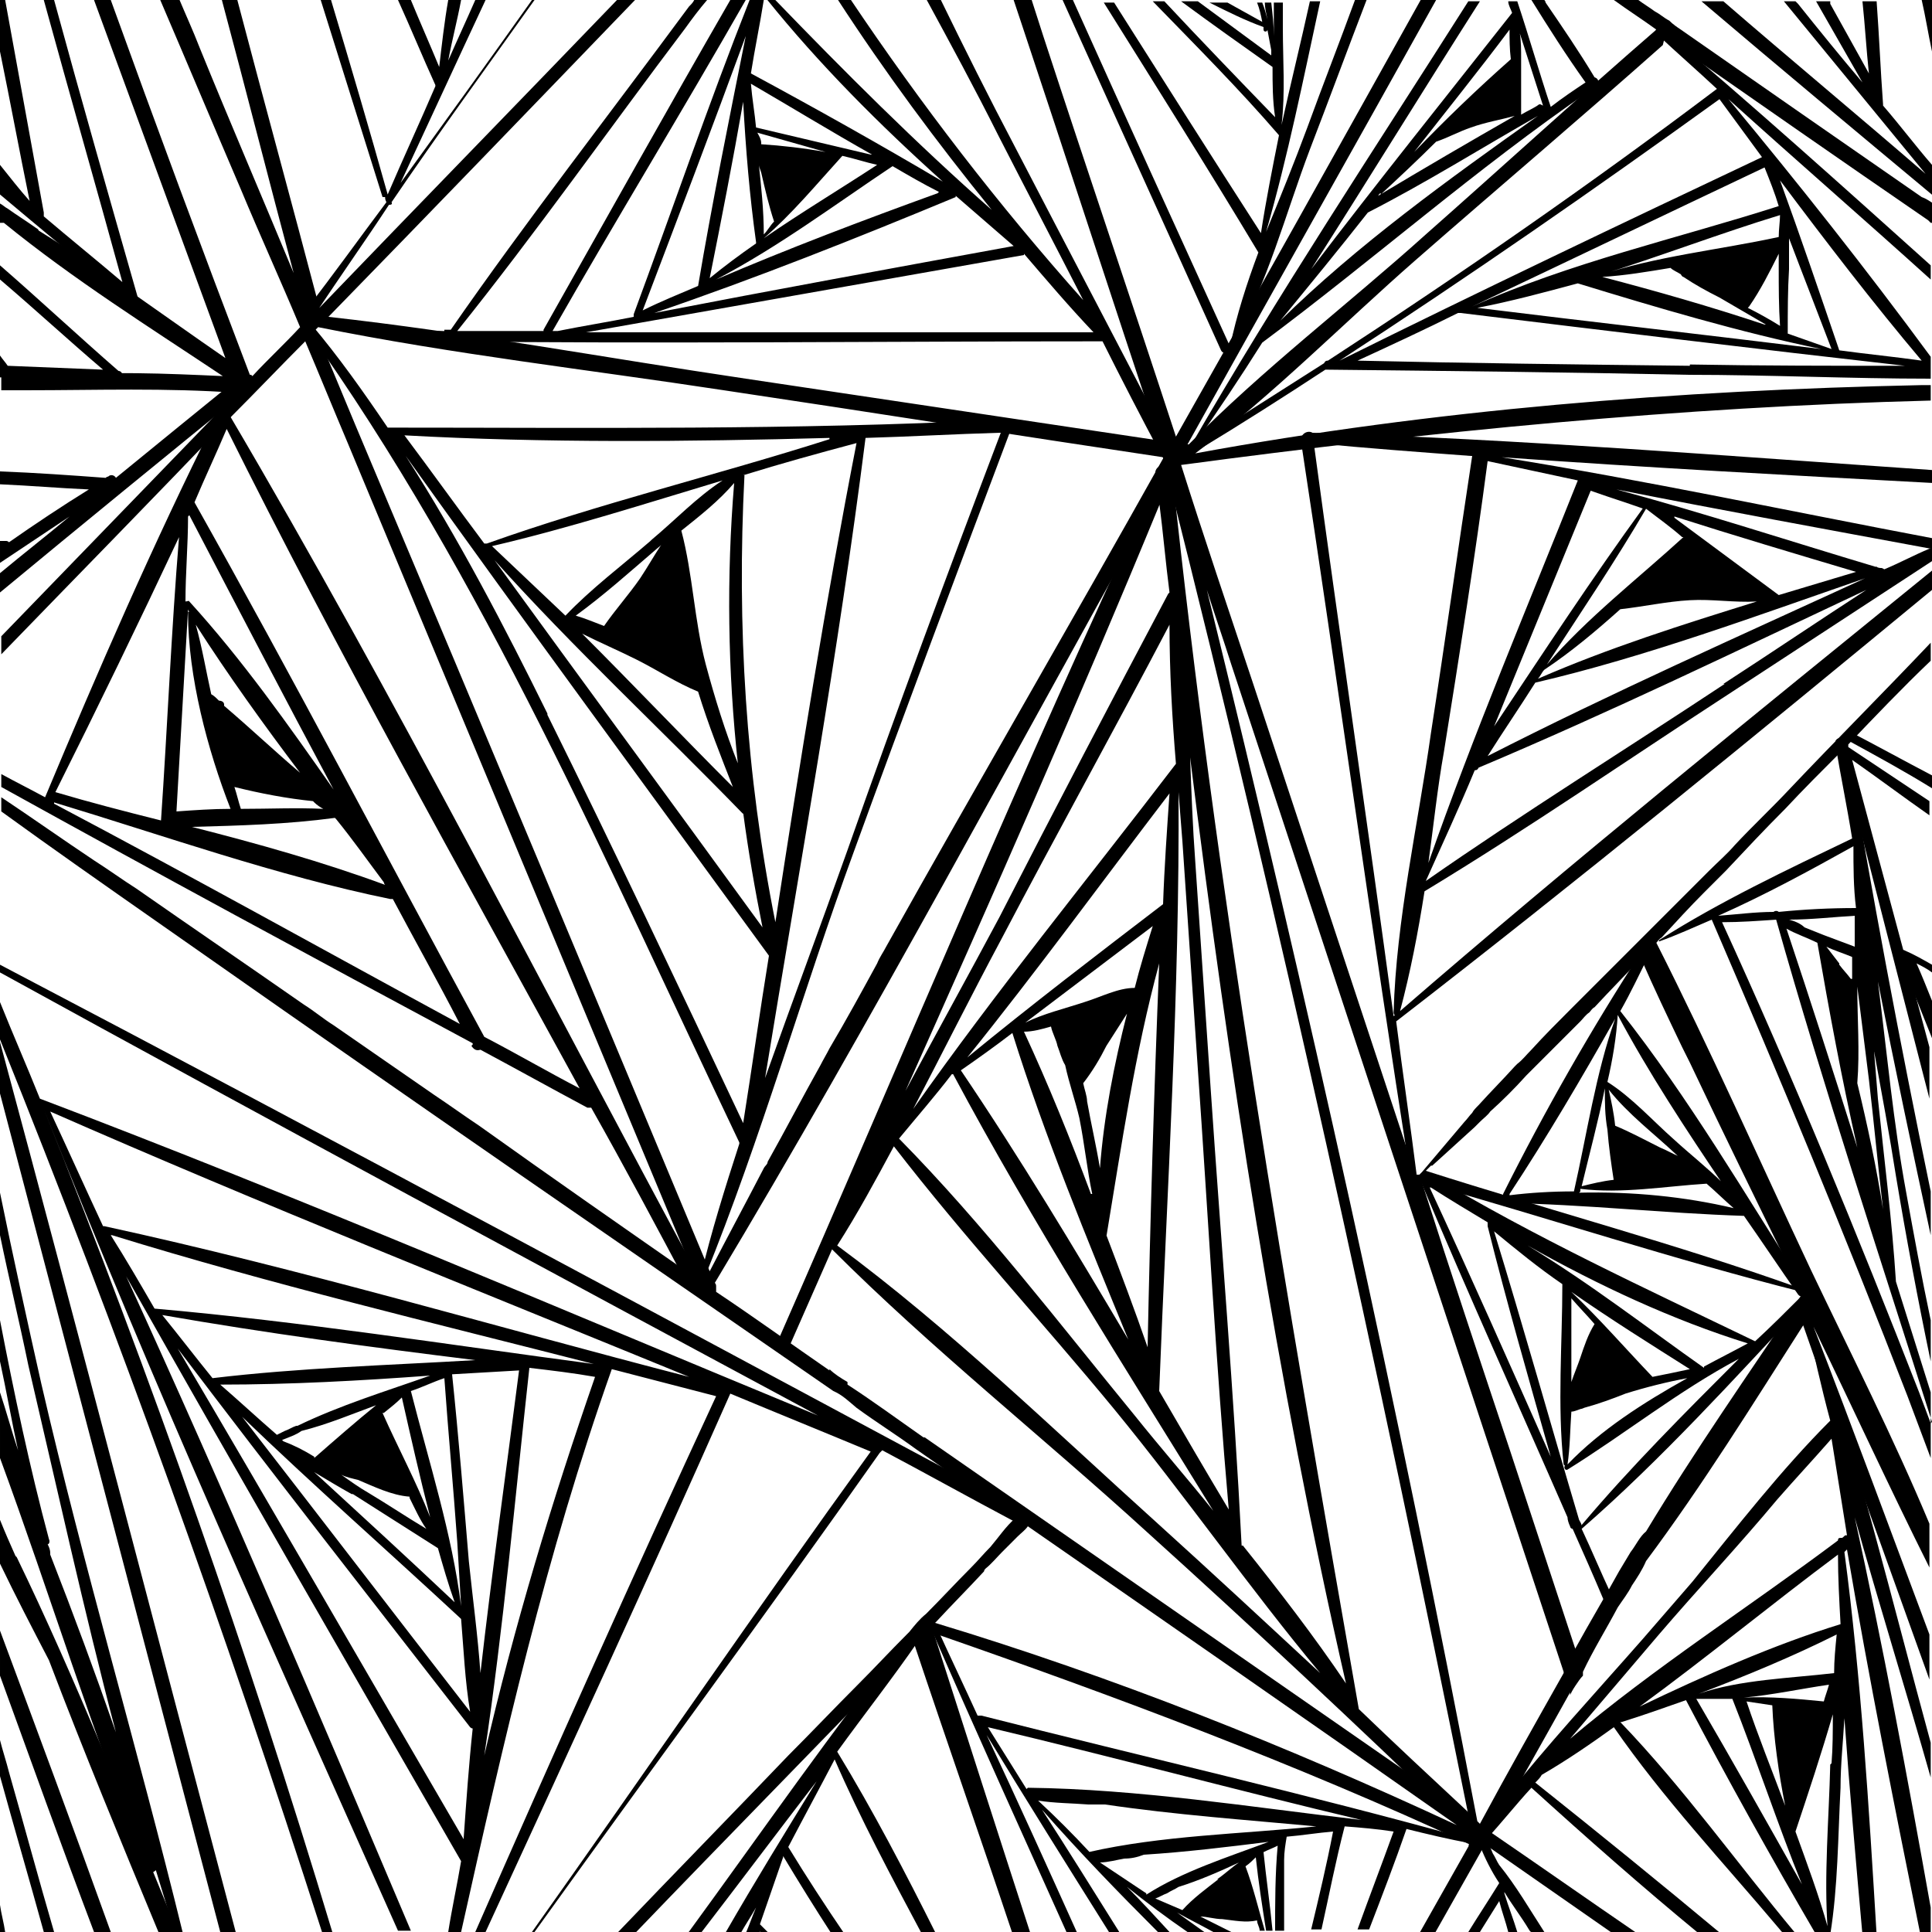 <?xml version="1.0" encoding="UTF-8"?>
<svg xmlns="http://www.w3.org/2000/svg" version="1.1" viewBox="0 0 150 150">
  <defs>
    <style>
      .cls-1 {
        fill: none;
      }

      .cls-2 {
        fill: none;        
      }

      .cls-3 {
        fill: #000;
      }
    </style>
  </defs>
  <!-- Generator: Adobe Illustrator 28.7.2, SVG Export Plug-In . SVG Version: 1.2.0 Build 154)  -->
  <g>
    <g id="_レイヤー_1" data-name="レイヤー_1">
      <g>
        <rect class="cls-1" width="150" height="150"/>
        <rect class="cls-2" width="150" height="150"/>
        <g>
          <g>
            <path class="cls-3" d="M1.2,120.8c-.4-.9-.8-1.8-1.2-2.8v3.4c1.2,2.5,2.5,5,3.8,7.5,2.7,7.1,5.6,14.1,8.5,21.1h1.5c-4-9.7-7.9-19.6-12.5-29.1,0,0,0,0-.1-.1Z"/>
            <path class="cls-3" d="M129.2,3.1h0c.2.1.4.2.6.2,6.6,4.6,13.2,9.2,19.9,13.8,0,0,.1.1.2.2,0,0,.1,0,.2,0v-1.5c-.3-.2-.6-.4-.9-.5-6.2-4.3-12.4-8.6-18.7-13,0,0,0,0,0,0,0,0,0,0,0,0-.3-.2-.6-.4-.9-.7-.4-.2-.7-.5-1.1-.7,0,0,0,0,0,0-.4-.3-.9-.6-1.3-.9h-1.9c1.1.8,2.2,1.5,3.3,2.3-6,5.2-11.9,10.6-17.9,15.9-6,5.4-12.7,10.5-18.4,16.3,0,0,0,0-.1,0,6.4-11.5,12.9-23,19.3-34.5h-1.2c-6.3,11.3-12.6,22.6-19,33.9-3.4-10.4-6.9-20.7-10.3-31.1-.3-.9-.6-1.9-.9-2.8h-1.4c.2.6.4,1.2.6,1.8,3.6,10.8,7.1,21.6,10.7,32.4-10.7-1.6-21.4-3.2-32.1-4.8-10.8-1.6-21.6-3.6-32.4-4.8,8-8.2,16-16.5,23.9-24.7h-1.4c-7.7,8-15.5,16-23.2,24-2.1-8-4.3-16-6.4-24h-1.2c1.9,7.1,3.7,14.2,5.6,21.3-2.4-5.8-4.9-11.6-7.3-17.5-.5-1.3-1.1-2.6-1.6-3.8h-1.5c2.1,4.9,4.2,9.9,6.3,14.8,1.5,3.6,3.1,7.1,4.6,10.7-1.2,1.3-2.5,2.5-3.7,3.8,0,0,0,0-.1-.1,0,0,0,0-.1,0C15.7,19.4,12.1,9.7,8.6,0h-1.3c3.4,9.3,6.8,18.5,10.2,27.8-4.8-3.3-9.5-6.8-14.5-9.9,0,0,0-.1-.2-.2-.7-.5-1.5-1-2.2-1.5-.2-.1-.4-.3-.6-.4v1.5c0,0,.2,0,.3,0,5.4,4.4,11.3,8.1,17,11.9-4.4-.2-9-.4-13.4,0-.1,0-.3,0-.4,0-.3,0-.7,0-1,0-.8,0-1.6,0-2.4,0v1.1c.5,0,1.1,0,1.6,0,0,0,.2,0,.3,0,5.5,0,10.9-.2,16.4.2-6.1,6.3-12.2,12.6-18.3,18.9v1.4c6-6.2,12-12.3,17.9-18.5,1.9-1.9,3.8-3.9,5.7-5.8,1.1,2.6,2.2,5.3,3.3,7.9,9,21.6,18,43.2,27,64.8h0s0,0,0,0c-5.6-3.9-11.2-7.8-16.8-11.8-1.2-.8-2.3-1.6-3.5-2.4-2.6-1.8-5.2-3.6-7.8-5.4,0,0,0,0,0,0-.8-.5-1.5-1.1-2.3-1.6-4.3-3-8.7-6-13-9-1.1-.7-2.2-1.5-3.3-2.2,0,0,0,0,0,0-2.4-1.6-4.8-3.3-7.2-4.9v1.1c4,2.9,8,5.7,12,8.5h0s0,0,0,0c1.3.9,2.7,1.9,4,2.8h0s0,0,0,0c16.1,11.3,32.4,22.5,48.6,33.7.7.3,1.2.8,1.8,1.3,0,0,0,0,0,0,1.5,1.1,3.1,2.1,4.6,3.2,2.6,1.8,5.1,3.6,7.7,5.4-.7.6-1.3,1.5-1.9,2.2-.5.5-1,1.1-1.5,1.6-1.2,1.2-2.3,2.4-3.5,3.6,0,0,0,0,0,0-.5.4-.9.9-1.3,1.4,0,0,0,0,0,0,0,0-.1.1-.2.2,0,0,0,0,0,0,0,0,0,0,0,0-1.3,1.3-2.5,2.6-3.8,3.9-1.8,1.8-3.6,3.7-5.4,5.5-4.4,4.6-8.9,9.2-13.3,13.8h1.4c7.2-7.5,14.5-14.9,21.7-22.4,2.5,7.5,5.1,14.9,7.6,22.4h1.4c-2.5-7.7-5-15.5-7.5-23.3,14.1,4.9,28,10.1,41.6,16.4-1.3,2.3-2.6,4.6-3.9,6.9h1.2c1.3-2.3,2.6-4.6,3.9-6.9,3.3,2.3,6.6,4.6,9.9,6.9h1.9c-3.8-2.6-7.5-5.2-11.3-7.8,2-3.6,4.1-7.3,6.1-10.9,0,0,0,.1,0,.2,0,0,0,0,0,0,.1-.2.2-.4.4-.7,0,0,0,0,0,0,.2-.3.4-.6.6-.8v-.3c.8-1.7,1.8-3.3,2.7-5,.4-.6.8-1.1,1.1-1.7.4-.6.8-1.2,1.1-1.9,4.4-5.9,8.3-12.2,12.2-18.3,3.2,9.2,6.5,18.3,9.8,27.5v-3.5c-3-8-5.9-15.9-9-23.9,3,6.2,5.9,12.5,9,18.7v-3.4c-2.8-6.7-6.1-13.2-9.2-19.7-4-8.5-7.8-17.1-12-25.4.1-.1.2-.3.4-.4,1.1-1.2,2.2-2.4,3.3-3.5.3-.3.7-.7,1-1,.2-.2.5-.5.7-.7,1.5-1.6,3-3.2,4.6-4.8,1.4-1.5,2.9-3,4.3-4.4,0,0,0,0,0,0,2.3,9,4.6,18,6.9,26.9v-4c-2-7.4-4-14.9-6-22.3,2,1.4,4,2.9,6,4.3v-1.1c-2.1-1.4-4.2-2.8-6.3-4.2,0,0,0-.1,0-.2,0,0,0,0,0,0,2.1-2.2,4.2-4.4,6.4-6.5v-1.4c-3.6,3.8-7.3,7.5-10.9,11.3-1.4,1.5-2.9,2.9-4.3,4.4-.6.7-1.3,1.3-2,2h0c-.9.9-1.7,1.7-2.6,2.6h0c-2.4,2.4-4.8,4.8-7.2,7.2-.1.1-.2.2-.4.4-.2.2-.4.4-.6.6,0,0,0,0,0,0-1,1-2,2-3,3.1,0,0,0,0,0,0-.4.4-.7.8-1.1,1.1,0,0-.1.1-.2.2-.9,1-1.9,2-2.8,3,0,0,0,0,0,0-.2.2-.4.4-.5.6-.2.2-.4.5-.6.7-1.1,1.3-2.2,2.6-3.3,3.9,0,0-.1.1-.2.2-.1,0-.2,0-.3,0-4.2-12.7-8.4-25.4-12.6-38.1-1.9-5.7-3.8-11.3-5.6-17,0,0,0,0,0,0,0,0,0,0,0,0,19.4-2.6,38.7-4.5,58.2-5v-1.2c-.2,0-.5,0-.7,0-18.9.4-37.9,1.9-56.4,5.3,6-4.5,11.5-10.1,17.1-15,6.4-5.6,12.9-11.1,19.2-16.7ZM28.6,35.4c-1.4-3.3-2.7-6.5-4.1-9.8h0c0,0,.1-.1.2-.2,10.4,2.1,21,3.3,31.5,4.9,11.4,1.7,22.7,3.5,34.1,5.2,0,0,0,0,0,.1-7.1,12.7-14.4,25.2-21.5,37.9-.2.4-.5.8-.7,1.3-1.2,2.2-2.4,4.4-3.7,6.6-.2.4-.5.9-.7,1.3-1.4,2.5-2.7,5-4.1,7.5,0,.2-.2.3-.3.5-1.4,2.7-2.8,5.3-4.2,8-8.8-21.1-17.6-42.2-26.5-63.3ZM71.7,111.6c-2-1.4-3.9-2.8-5.9-4.1,0,0,0-.1,0-.2-.5-.3-1-.6-1.4-1,0,0,0,0,0,.1-2.9-2-5.8-4.1-8.8-6.1,0,0,0,0,0,0,0,0,0,0,0,0,0-.1,0-.3,0-.4,0-.1,0-.2-.1-.3,12.3-20.5,23.5-41.6,35.2-62.5,8.7,34.4,16.3,69.1,23.3,103.8-14.1-9.8-28.1-19.5-42.2-29.3ZM72.7,125.9c1.2-1.3,2.5-2.6,3.7-3.9,0,0,0-.1.1-.2h0s0,0,0,0c0,0,0,0,0,0,.5-.4.9-.9,1.3-1.3.4-.4.8-.8,1.2-1.2.3-.3.6-.5.8-.8,11.1,7.7,22.2,15.4,33.3,23.2-13.1-6.1-26.6-11.5-40.5-15.7ZM111.2,90.5c1.1-1,2.2-2,3.3-3,.1-.1.3-.3.4-.4.3-.3.6-.5.8-.8h0c1-.9,1.9-1.8,2.8-2.8.3-.3.7-.7,1-1,0,0,0,0,0,0,0,0,.2-.2.3-.3,1-1,1.9-1.9,2.9-2.9.2-.2.4-.5.7-.7.1-.1.2-.3.4-.4,0,0,0,0,0,0,1.2-1.3,2.4-2.5,3.6-3.8,1,2.3,2.1,4.6,3.2,6.9.2.4.4.8.6,1.2,2.6,5.5,5.3,11,8,16.5.2.3.3.7.5,1-9.5-3.4-19.3-6-29-9.1.1-.1.3-.3.4-.4ZM139.9,100.5s0,0,0,0c-4.1,6.1-8.3,12.1-12.1,18.4-.5.4-.8,1.1-1.2,1.6-.3.5-.6,1-.9,1.5,0,0,0,0,0,0-1.1,2-2.3,4-3.4,6-1.7-5.2-3.4-10.3-5.1-15.5-2.3-6.9-4.6-13.8-6.8-20.7,9.9,2.8,19.6,6,29.5,8.5ZM121.4,129.9c-2.2,3.9-4.4,7.8-6.5,11.7,0,0-.1-.1-.2-.2-6.1-32.1-13.2-63.9-21-95.6.6,1.9,1.3,3.9,1.9,5.8,8.6,26.1,17.2,52.2,25.8,78.2Z"/>
            <path class="cls-3" d="M0,84.9c5.7,21.7,11.4,43.4,17.1,65.1h1.2C12.2,127,6.2,103.9,0,80.9v4Z"/>
            <path class="cls-3" d="M0,130.1c2.4,6.6,4.8,13.3,7.3,19.9h1.3c-2.8-7.8-5.7-15.6-8.6-23.4v3.5Z"/>
          </g>
          <g>
            <path class="cls-3" d="M78.7,33.4c.2-.5-.5-.9-.8-.5,0-.2-.2-.3-.5-.3-15.8.8-31.5.6-47.3.6-1.9-2.8-3.8-5.5-6-8.1-.2-.2-.6,0-.4.3,14,19.6,23.4,41.7,33.7,63.3,0,0,0,0,0,.1-1.1,3.4-2.2,6.9-3,10.3,0,.2.2.3.3.1,4.4-10.8,7.6-22.2,11.6-33.1,4-11,8.1-21.9,12.2-32.8ZM57.3,59.3c-1-2.5-1.8-5.1-2.5-7.7-.9-3.4-1-7-1.9-10.4,1.5-1.2,2.9-2.3,4.1-3.7-.6,7.3-.5,14.6.3,21.9ZM49.4,51.2c1.6.8,3.1,1.8,4.8,2.5.8,2.6,1.8,5.1,2.7,7.4-3.9-3.9-7.7-7.9-11.7-11.9,1.4.7,2.8,1.3,4.2,2ZM44.7,47.8c2.2-1.6,4.2-3.4,6.3-5.2.1-.1.3-.2.4-.4-.6.9-1.1,1.8-1.7,2.7-.9,1.3-1.9,2.4-2.8,3.7-.8-.3-1.5-.6-2.2-.8ZM50.5,42c-2.2,1.9-4.6,3.7-6.6,5.8-1.9-1.8-3.8-3.6-5.7-5.4,6-1.4,11.9-3.3,17.9-5.1-2,1.3-3.7,3.1-5.5,4.6ZM57.7,63.1s0,0,0,0c.4,3,.9,5.9,1.5,8.9-6.9-9.5-13.9-19-20.8-28.5,6.1,6.8,12.9,13.1,19.3,19.7ZM57.7,36.9s0,0,0,0c2.9-.9,5.8-1.7,8.8-2.5-2.4,12.3-4.4,24.8-6.3,37.2-2.3-11.5-3-23-2.4-34.7ZM64.4,34.1c-8.8,2.8-17.9,5-26.6,8.1,0,0-.1,0-.2,0,0,0,0,0,0,0-2.1-2.8-4.1-5.6-6.2-8.4,10.9.6,22,.5,33,.2ZM42.5,55.4c-3.3-6.7-6.9-13.6-11-20,9.3,13,18.8,25.9,28.2,38.8-.7,4.3-1.3,8.6-2,13-5-10.6-10-21.2-15.2-31.7ZM59.4,83.7c2.7-16.5,5.7-33.1,7.8-49.7,3.5-.1,6.9-.3,10.4-.4,0,0,0,0,.1,0-4.1,10.8-8.1,21.6-11.9,32.4-2.1,5.9-4.3,11.8-6.4,17.7Z"/>
            <path class="cls-3" d="M36.6,81.2c.2.3.4.4.7.3,2.8,1.5,5.5,3,8.3,4.5,0,0,.2,0,.3,0,2.6,4.6,5.1,9.3,7.6,14,.3.6,1.2,0,.9-.6-12.1-22.4-23.7-45.3-36.6-67.2-.2-.3-.5-.1-.6.1-.2,0-.4.1-.5.3-4.8,9.6-9.1,19.5-13.2,29.3-1.1-.6-2.3-1.2-3.4-1.8v1c12.1,6.7,24.3,13.3,36.6,19.9,0,0,0,0,0,.1ZM17.6,33.3c8.6,17.3,18.1,34.2,27.4,51.2-2.5-1.3-4.9-2.7-7.4-4-7.5-13.8-14.8-27.8-22.5-41.5.8-1.9,1.7-3.8,2.5-5.7ZM24.4,62.3c.2.2.5.4.7.5-2.1-.1-4.2,0-6.4,0-.2-.6-.3-1.1-.5-1.7,2,.5,4.1.9,6.1,1.1ZM17.4,54.7s0,0,0,0c0-.2-.2-.3-.4-.3-.2-.2-.4-.4-.6-.5-.4-1.8-.7-3.6-1.2-5.4,2.5,3.9,5.3,7.8,8.1,11.5-2-1.7-3.9-3.5-5.9-5.2ZM26.1,63.6c1.3,1.6,2.5,3.3,3.7,4.9,0,0,0,0,0,0,0,0,0,.1.1.2-4.9-1.8-9.9-3.2-15-4.5,3.7-.1,7.4-.2,11.1-.7ZM14.7,40s0,0,0,0c3.7,7.1,7.4,14.2,11.2,21.3-3.5-5-7.1-10.1-11.2-14.6,0-.1-.2,0-.3,0,0-2.2.2-4.4.2-6.6ZM14.6,47.5s0,0,0,.1c0,4.9,1.5,10.6,3.3,15.2-1.4,0-2.8.1-4.2.2.3-5.2.6-10.5.9-15.7,0,0,0,.1.1.2ZM13.9,41.7c-.6,7.3-.9,14.7-1.4,22-2.8-.7-5.5-1.4-8.2-2.2,3.3-6.6,6.5-13.2,9.6-19.8ZM4.2,62.3c8.6,2.6,17.3,5.7,26.1,7.5,0,0,.1,0,.2,0,1.7,3.2,3.5,6.4,5.2,9.7-10.5-5.7-20.9-11.5-31.5-17.1Z"/>
            <path class="cls-3" d="M143.5,57.5c2.2,1.2,4.4,2.4,6.5,3.7v-1c-2.1-1.1-4.1-2.2-6.2-3.3-.4-.2-.8.4-.4.6Z"/>
            <path class="cls-3" d="M105.5,132.7c-5.6-31.9-11.1-63.8-14.5-96.1,0-.8-1.4-.6-1.3.2,0,.3,0,.5,0,.8-10.3,21.9-19.6,44.4-29.3,66.5-.2.6.6.9.9.4,1.1-2.5,2.2-5,3.3-7.5,7.7,7.7,16.4,14.6,24.4,21.9,8.2,7.4,16.3,15,24.2,22.6.5.5,1.3-.3.8-.8-2.9-2.7-5.8-5.4-8.6-8.1ZM91.8,65.3c.4,5.9.8,11.8,1.2,17.7.8,11.4,1.4,22.8,2.4,34.2-1.8-3-3.6-6.1-5.4-9.2.6-15.5,1.6-31.1,1.5-46.5.1,1.3.2,2.5.3,3.8ZM84.4,85.5c0-.4-.2-.9-.3-1.4.7-.9,1.3-1.9,1.8-2.9.5-.8,1.1-1.7,1.6-2.5-1,3.9-1.8,8-2.1,12-.3-1.8-.7-3.5-1-5.2ZM84.7,92.7c-1.6-4.3-3.3-8.5-5.2-12.6.7,0,1.4-.2,2.1-.4.1.5.4,1,.5,1.5.2.5.3,1,.6,1.5.3,1.4.8,2.8,1.1,4.1.4,2,.6,4,1,5.9ZM84.2,77.8c-1.5.5-3.2.9-4.6,1.6,3.3-2.5,6.6-5,9.9-7.5-.5,1.6-1,3.2-1.4,4.8-1.3,0-2.6.7-3.9,1.1ZM75.1,82.1c5.4-6.7,10.5-13.7,15.7-20.5-.2,2.9-.4,5.7-.5,8.6-5.1,3.9-10.2,7.8-15.2,11.9ZM78.6,80.2c2.5,8,5.8,16,9,23.8-4.2-7.1-8.4-14.1-13-20.9,1.3-.9,2.7-1.9,4-2.9ZM85.9,96c1.2-7.2,2.2-14.2,4.1-21.2-.4,9.9-.7,19.9-.9,29.8-1-2.9-2.1-5.8-3.2-8.7ZM91.3,59.3c-6.8,8.9-14,17.7-20.4,26.8,2.3-4.4,4.5-8.8,6.8-13.1,4.3-8.2,8.8-16.3,13.1-24.5,0,3.6.2,7.2.5,10.8ZM90,39c.3,2.3.5,4.7.8,7,0,0,0,0-.1.1-4.4,8.3-8.8,16.7-13.1,25.1-2.4,4.5-4.9,9-7.3,13.5,6.8-15.2,13.5-30.4,19.8-45.7ZM74,83.4c6.2,11.6,13.3,22.7,20.2,33.9-2-2.5-4.1-4.9-6.1-7.4-5.9-7.2-11.7-14.8-18.3-21.5,1.4-1.7,2.8-3.3,4.1-5ZM89.9,118.3c-8.1-7.3-16.1-15.1-24.9-21.6,1.6-2.5,3-5.1,4.4-7.7,5.4,7,11.5,13.6,17.1,20.4,5.5,6.7,10.5,13.9,16,20.5-4.2-3.9-8.4-7.8-12.6-11.6ZM96.4,120s0,0,0,0c-.6-11.8-1.6-23.6-2.4-35.4-.4-5.9-.8-11.8-1.2-17.7-.2-2.7-.3-5.4-.4-8.1,3,24.1,6.7,48.3,12.1,71.9-2.5-3.7-5.2-7.2-8-10.7Z"/>
            <path class="cls-3" d="M68.5,112.6c3.4,1.8,6.8,3.7,10.2,5.5.6.3,1-.7.4-1C52.8,103,26.5,88.8,0,74.9v.6c21.1,11.6,42.3,23,63.5,34.4-20.1-8.3-40.1-16.9-60.4-24.6-1-2.5-2.1-5-3.1-7.5v2.9c9.2,22.8,17.5,45.9,25,69.3h.8c-6.5-21.6-14-42.9-22.4-63.9,0,0,0,0,0,0,8.5,21.5,18.1,42.7,27.5,63.8h1c-7.2-17-14.4-34-22.1-50.8,8.6,15.2,17.3,30.3,26,45.4-.3,1.8-.7,3.6-1,5.5h1c3.3-14.8,6.6-29.3,11.7-43.7,2.7.7,5.4,1.4,8.1,2.1-6.4,13.8-12.6,27.7-18.7,41.6h.8c6.4-13.9,12.8-27.8,19-41.8,3.6,1.5,7.3,3,10.9,4.5-8.9,12.3-17.5,24.9-26.3,37.3h.2c8.9-12.4,18-24.7,26.8-37.2,0,0,.1-.1.2-.2ZM8.7,95.9c12.3,3.8,24.9,6.8,37.4,10-11.3-1.5-22.7-3.3-34.1-4.3-1.1-1.9-2.2-3.8-3.4-5.7ZM36.9,105.6c-6.8.4-13.7.6-20.4,1.4-1.3-1.6-2.6-3.3-3.9-4.9,8,1.4,16.2,2.5,24.3,3.5ZM24.4,113.1c-.8-.5-1.6-.9-2.4-1.2,0,0,0,0-.1-.1.5-.2,1.1-.4,1.5-.7,2-.5,3.9-1.3,5.8-2-1.6,1.3-3.2,2.7-4.8,4.1ZM31.8,116.3c.4.8.8,1.7,1.3,2.4-1.5-.9-3-1.9-4.5-2.8-.7-.4-1.4-.9-2.1-1.4.4.2.9.3,1.3.4,1.2.5,2.6,1.2,4,1.3ZM27.4,116c2.2,1.4,4.4,2.8,6.6,4.2.4,1.4.8,2.8,1.3,4.2-3.6-3.4-7.2-6.7-10.9-10.1,1,.6,2,1.2,2.9,1.7ZM29.8,109.7c.5-.4,1-.8,1.4-1.2.7,3.1,1.4,6.2,2.2,9.3-1.1-2.8-2.5-5.4-3.7-8.1ZM23,110.7c-.3.1-.6.3-.9.4-.2.1-.4.2-.6.3-1.5-1.3-2.9-2.6-4.4-3.9,5.4,0,10.9-.3,16.3-.7-3.4,1.2-7,2.3-10.3,3.9ZM35.8,125.7s0,0,0,0c.2,2.4.3,4.8.7,7.2-5.9-7.6-11.8-15.3-17.7-22.9,5.5,5.3,11.3,10.4,16.9,15.6ZM35.8,124.7c-.7-5.6-2.5-11.2-3.9-16.7.9-.3,1.7-.7,2.6-1,.3,4.2.7,8.5,1,12.7.1,1.7.2,3.3.3,5,0,0,0,0,0,0ZM36,142.8c-7.4-12.7-14.7-25.4-22.2-38.1,7.5,9.9,15.1,19.6,22.7,29.4,0,0,.1.1.2.1-.3,2.8-.5,5.7-.7,8.5ZM36.4,121.2c-.4-4.8-.8-9.7-1.3-14.5,1.7-.1,3.5-.2,5.2-.3-1,7.8-2.1,15.6-3,23.5-.2-2.9-.6-5.8-.9-8.7ZM37.6,136.3c1.5-10,2.4-20.1,3.5-30.1,1.7.2,3.4.4,5.1.7-3.3,9.5-6.3,19.4-8.6,29.4ZM8,95.2c-1.4-3-2.7-5.9-4.1-8.9,16.4,7.2,33,13.8,49.6,20.6-15.1-3.9-30.2-8.4-45.4-11.7Z"/>
            <path class="cls-3" d="M147.6,74.2c0,.1-.1.3,0,.4.8,2,1.6,4,2.4,6v-2.9c-.4-1-.8-2-1.2-2.9.4.2.8.4,1.2.7v-.6c-.7-.4-1.4-.8-2.1-1.1-.3-.2-.5.3-.2.5Z"/>
            <path class="cls-3" d="M29.9,15.3c0,.1,0,.2.1.4-2.1,2.8-4.1,5.6-6.2,8.3-.3.4.3.9.6.5,1.9-2.9,3.9-5.7,5.8-8.6.1,0,.3,0,.2-.2,0,0,0,0,0,0,3.6-5.3,7.4-10.5,11.1-15.7h-.2c-3.4,4.8-6.8,9.5-10.2,14.2,2.2-4.7,4.4-9.5,6.6-14.2h-.8c-.7,1.6-1.4,3.1-2.1,4.7.3-1.6.7-3.1,1-4.7h-1c-.3,1.7-.5,3.5-.7,5.2-.7-1.7-1.5-3.5-2.2-5.2h-1c1,2.2,1.9,4.4,2.9,6.6,0,0,0,0,0,.1-1.2,2.8-2.5,5.6-3.7,8.4-1.4-5-2.9-10.1-4.4-15.1h-.8c1.6,5.1,3.2,10.2,4.8,15.3,0,0,0,0,0,0Z"/>
            <path class="cls-3" d="M101,34.2c2.9,19,5.5,38.1,8.5,57.1,0,.3.6.3.5,0-.5-4-1.1-8-1.6-12,14.1-10.9,27.9-22.2,41.6-33.5v-1.5c-13.9,11.3-27.8,22.5-41.3,34.2.8-3,1.4-6.1,1.9-9.3,8.1-4.9,15.9-10.3,23.9-15.5,5.2-3.4,10.4-6.8,15.6-10.2v-1.7c-11.1-2.1-22.3-4.5-33.5-6.3,11.2.8,22.3,1.4,33.5,2v-1c-16-1.1-32.1-2.4-48.2-2.9-.3-.2-.9,0-.9.6ZM133.9,53.1c-7.7,5.1-15.6,10-23.2,15.3,1.3-2.9,2.6-5.7,3.8-8.6.1,0,.2,0,.3-.2,10.2-4.3,20.1-9.1,30.1-13.8-3.7,2.4-7.4,4.9-11.1,7.3ZM130.7,41.7c-3.5,3.2-7.5,6.3-10.6,9.9,2.6-4,5.3-8,7.7-12.1,0,0,0,0,0,0,.9.7,1.9,1.4,2.8,2.2ZM130,40.1c4.7,1.5,9.4,2.9,14.1,4.3-2,.6-4,1.2-6,1.8,0,0,0,0,0,0-2.7-2-5.4-4-8.1-6ZM125.8,47.3c1.8-.2,3.6-.6,5.4-.7,1.7-.1,3.5.2,5.2.1-5.8,1.8-11.5,3.6-17,6,.2-.2.3-.5.5-.7,0,0,0,0,0,0,2.1-1.4,4-3,5.9-4.7ZM144.8,44.9c-9.8,4.5-19.7,8.9-29.3,13.8,1.2-1.9,2.5-3.8,3.7-5.7,8.6-2,17.2-5.2,25.6-8.1ZM149.8,42.6s0,0,0,0c-1.2.5-2.3,1.1-3.5,1.6,0,0,0,0-.2-.1-.1,0-.3,0-.4-.1,0,0,0,0-.1,0-6.7-2-13.4-4.2-20.1-6,8.1,1.6,16.3,3.1,24.4,4.6ZM127.6,39.4c-4,5.5-7.8,11.3-11.6,17,2.5-6.1,5-12.2,7.5-18.3,1.4.5,2.7.9,4.1,1.4ZM122.5,37.3c-3.9,9.8-8.1,19.7-11.6,29.7.4-2.9.7-5.8,1.2-8.6,1.2-7.5,2.4-15,3.4-22.6,2.3.5,4.7,1,7,1.5ZM114.3,35.4c-1.1,7.2-2.1,14.4-3.2,21.5-1,7.1-2.7,14.5-2.9,21.7,0,0,0,.2.1.2,0,0,0,0-.1.1-2-14.8-4.2-29.7-6.2-44.5,4.1.4,8.2.7,12.2,1Z"/>
            <path class="cls-3" d="M18.7,29.2c-3.2,2.6-6.4,5.2-9.7,7.9-.1-.2-.4-.3-.6-.1,0,0-.1,0-.2.1-2.7-.2-5.5-.4-8.2-.5v1c2.3.1,4.6.3,6.9.4-2.1,1.3-4.2,2.7-6.2,4.1,0,0-.1-.1-.2-.1-.2,0-.3,0-.5,0v1.7c1.8-1.2,3.6-2.4,5.4-3.6-1.8,1.5-3.6,2.9-5.4,4.4v1.5c6.4-5.3,12.9-10.6,19.3-15.8.5-.4-.1-1.3-.6-.8Z"/>
            <path class="cls-3" d="M128.7,2.7c1.5,1.4,3.1,2.8,4.6,4.2-9.8,7.4-19.9,14.4-30.2,21.1-.1,0-.2,0-.3.2-3.3,2.1-6.6,4.2-9.9,6.3-.3.2,0,.6.2.4,3.3-2,6.6-4.1,9.8-6.2,0,0,0,0,.1,0,9.4.1,18.8.2,28.1.4,6.2,0,12.5.3,18.8.3v-1.7c-5-6.8-10.3-13.5-15.7-20,5.2,4.7,10.5,9.3,15.7,14v-1.1c-6.9-6.2-13.8-12.4-20.9-18.4-.3-.2-.6.2-.4.4ZM131.2,28.4c-8.6-.1-17.2-.2-25.8-.4,2.6-1.2,5.2-2.4,7.8-3.7,0,0,0,0,.2,0,11.5,1.4,23,2.8,34.5,4.1-5.6,0-11.2,0-16.7-.1ZM135.8,23.8c.9-1.3,1.6-2.7,2.3-4.1,0,.4,0,.7,0,1.1,0,1.5,0,3,.1,4.5-.8-.5-1.7-1-2.5-1.4ZM137,25.2c-4.2-1.4-8.4-2.6-12.6-3.7,1.7-.1,3.5-.4,5.3-.7.2.2.5.3.8.5,0,0,.1.2.2.2.9.6,1.8,1.1,2.8,1.6,1.2.7,2.4,1.4,3.6,2.1ZM138.1,18.4c-4.6,1-9.6,1.5-14,3,0,0,0,0,0,0,4.8-1.5,9.5-3.3,14.1-4.7,0,.5-.1,1.1-.1,1.7ZM141.4,27.1c-8.9-1.1-17.8-2.1-26.7-3.2,2.6-.5,5.2-1.2,7.8-1.9,6.2,1.9,12.6,3.8,18.9,5.1ZM138.8,25.8c0-1.6,0-3.3.1-4.9,0-.8,0-1.6,0-2.4,1.1,2.9,2.2,5.7,3.3,8.6-1.1-.4-2.3-.8-3.4-1.2ZM149.2,28c-2.1-.3-4.2-.5-6.4-.8,0,0,0,0,0,0-1.5-4.4-3-8.8-4.6-13.2,3.6,4.8,7.2,9.5,11,14ZM138.1,16c-7.8,2.5-16.3,4.4-23.8,7.8,0,0,0,0,0,0,7.6-3.6,15.1-7.2,22.7-10.8.4,1,.8,2,1.1,3ZM136.8,12.2c-11,5.2-21.9,10.4-32.8,15.8,0,0,0,0,0,0,10-6.5,19.8-13.3,29.5-20.3,1.1,1.5,2.2,3,3.3,4.5Z"/>
            <path class="cls-3" d="M8.7,29.4c.3.2.5.5.8.7.4.3.9-.2.5-.5-.2-.2-.3-.3-.5-.5,0-.1-.1-.3-.3-.3,0,0,0,0,0,0-3.1-2.7-6.1-5.5-9.2-8.2v1.1c2.7,2.3,5.3,4.7,8,7-2.5-.1-5-.2-7.4-.3-.2-.3-.4-.5-.6-.8v1.7c2.9,0,5.8,0,8.7,0Z"/>
            <path class="cls-3" d="M92.6,34.7c1.9-2.7,3.7-5.4,5.4-8.1,8.6-6.4,16.6-13.5,25.5-19.6.3.3.8,0,.6-.5,0,0,0,0,0,0,0-.2,0-.4-.3-.5-1.2-2-2.5-3.9-3.8-5.8,0,0,0-.1-.1-.2h-1c1.3,2.1,2.7,4.3,4.2,6.4-.9.6-1.8,1.2-2.7,1.9-.9-2.7-1.7-5.5-2.6-8.2h-.7c0,.3.2.6.3.9-5.2,6.6-10.5,13.2-15.6,19.9,4.4-6.9,8.7-13.9,13.1-20.8h-.9c-7.3,11.5-14.8,22.8-21.6,34.6,0,.1.2.3.3.2ZM119.6,8.1s0,0-.1,0c0,0,0,0,0,0-.4.3-.9.5-1.4.8,0-.1,0-.2,0-.3,0,0,0,0,0,0,0-.9,0-1.9,0-2.8,0-.4,0-.7,0-1.1,0,0,0-.1,0-.2,0-.6,0-1.3-.1-1.9.6,1.9,1.2,3.7,1.8,5.6ZM117.2,2.3c0,.7,0,1.5.1,2.3-2.6,2.3-5.1,4.7-7.5,7.2,2.5-3.2,5-6.3,7.4-9.5ZM107.2,15.1c1.4-1.3,2.9-2.7,4.3-4.1.9-.3,1.8-.8,2.7-1.1,1.1-.4,2.3-.6,3.4-.9,0,0,0,0,0,0,0,0,0,0,0,0-3.5,2-7.1,4.1-10.6,6.2,0,0,.1-.2.2-.2ZM106.2,16.5c4.5-2.3,8.8-5,13.2-7.5-6.9,4.9-14,10-20,15.9,2.3-2.8,4.6-5.6,6.8-8.4Z"/>
            <path class="cls-3" d="M115.9,143.9c-.2-.5-.4-1-.8-1.3,0,0-.1.1-.2.2,0,0-.1,0-.2,0,0,.2,0,.4.2.5h0c.4,1,.9,2,1.5,2.9-.8,1.3-1.6,2.5-2.4,3.8h.9c.5-.8,1-1.6,1.5-2.4.2.8.5,1.6.7,2.4h.7c-.3-1-.7-2-1-3,0,0,0,0,0,0,0,0,0,0,0-.1.6,1,1.3,1.9,1.9,2.9,0,0,.1.2.2.2h1c-1.1-1.7-2.2-3.6-3.5-5.2-.2-.3-.3-.6-.5-.9Z"/>
            <path class="cls-3" d="M9.9,23.3c.2.5,1,.3.8-.2C8.5,15.4,6.3,7.7,4.2,0h-.8c2,7.3,4.1,14.6,6.1,21.9-2-1.7-4.1-3.4-6.1-5.1,0,0,0-.2,0-.3C2.4,11,1.4,5.5.4,0h-.4v4c.8,3.9,1.5,7.7,2.3,11.6-.8-.9-1.5-1.8-2.3-2.8v2.3c3.2,2.7,6.5,5.4,9.7,8.1,0,0,.1,0,.2,0Z"/>
            <path class="cls-3" d="M0,135.2v2.7c1.1,4,2.3,8.1,3.4,12.1h.8c-1.2-4.1-2.3-8.2-3.5-12.4-.2-.8-.5-1.7-.7-2.5Z"/>
            <path class="cls-3" d="M0,150h.4c-.1-.7-.3-1.4-.4-2.1v2.1Z"/>
            <path class="cls-3" d="M150,12.8c-1.3-1.5-2.5-3.1-3.8-4.6,0,0,0,0,0-.1-.2-2.7-.3-5.3-.5-8h-1.1c.2,1.9.3,3.7.5,5.6-1-1.8-2-3.6-3-5.4,0,0,0-.1,0-.2h-1.1c1.2,2.1,2.4,4.2,3.6,6.3-1.7-2-3.4-4.1-5-6.1,0,0-.1-.1-.2-.2h-.9c3.7,4.5,7.3,8.9,11,13.4-5.2-4.5-10.5-8.9-15.7-13.4h-1.7c6,5.1,12,10.1,18,15.1v-2.3Z"/>
            <path class="cls-3" d="M150,0h-.8c.3,1.3.5,2.6.8,4V0Z"/>
            <path class="cls-3" d="M140.2,102.3c.6,2.7,1.2,5.4,1.9,8-3.8,3.8-7.3,8.3-10.7,12.5-1.3,1.5-2.6,3-3.9,4.5-3.6,4.1-7.4,8.2-10.8,12.5-.2.3-.5.5-.7.8-.5.6-1.1,1.2-1.5,1.9,0,.1,0,.3.2.3,0,0,.1,0,.2,0,0,0,.1-.1.2-.2,0,0,0,0,0,0,0,.2.2.3.3.2,1.2-1.3,2.3-2.7,3.5-4,4.3,3.9,8.6,7.7,13.1,11.4h1.7c-4.8-4-9.6-7.9-14.5-11.8.2-.2.4-.4.5-.6,1.9-1.1,3.8-2.4,5.6-3.7,3.8,5.5,8.5,10.5,12.8,15.6.1.1.2.3.4.4h.9c-4.5-5.4-8.7-11.3-13.6-16.4,0,0,0,0,.1,0,1.6-.5,3.3-1.1,5-1.7,3.2,6.1,6.6,12.2,10.1,18.2h1.1c.6-3.7.6-7.6.8-11.4,0-1.8.2-3.6.3-5.4.4,5.6.9,11.2,1.4,16.8h1.1c-.6-9.9-1.2-19.9-2.5-29.7,0,0,.1-.1.2-.2,1.7,10,3.7,20,5.7,29.9h.8v-2.1c-1.8-10.1-3.7-20.3-5.9-30.3,1.9,6.8,4,13.5,5.9,20.2,0,0,0,0,0,0v-2.7c-3-11-5.7-22.2-9.4-33,0-.2-.5-.1-.4.1ZM131.7,131.9c.9,0,1.9,0,2.8,0,1.9,4.8,3.5,9.7,5.4,14.4-2.7-4.8-5.4-9.6-8.2-14.4ZM138.6,140.2c-1-2.7-2.1-5.4-3-8.1.7.1,1.3.2,2,.3,0,0,0,0,0,0,.1,2.5.5,5.3,1,7.8ZM135.4,131.8s0,0,0,0c2.2-.2,4.5-.7,6.6-1-.1.4-.3.9-.4,1.3-2-.2-4.2-.4-6.2-.3ZM142.1,137c-.1,4.2-.5,8.6-.2,12.8,0,0,0-.1,0-.2-.7-2.5-1.6-4.9-2.5-7.4,1-3,2-6,2.9-9.1,0,1.3,0,2.6-.1,3.8ZM142.4,129.9c-3.4.4-7.3.5-10.5,1.6,3.7-1.4,7.3-2.9,10.7-4.6-.1,1-.2,2-.2,3ZM127.3,132.5c5.2-3.8,10.3-8,15.4-11.8,0,1.8.1,3.6.2,5.4-5.2,1.6-10.6,4-15.6,6.4ZM143.3,119.2c-.1,0-.2.2-.3.2-.2,0-.3,0-.3.2,0,0,0,0,0,0-6.8,5.1-14.3,9.9-20.8,15.4,2.3-2.7,4.6-5.4,6.9-8.1,3-3.5,6.2-6.9,9.2-10.5,1.4-1.6,2.8-3.1,4.2-4.7.4,2.5.8,5,1.2,7.5Z"/>
            <path class="cls-3" d="M34.5,25.6s0,0,0,.1c-.1,0-.3,0-.4,0-.5,0-.5.7,0,.8,17.2.2,34.3,0,51.5,0,1.5,3,3,5.9,4.6,8.9.3.5,1.1.2.9-.4-4.1-7.9-8.2-15.7-12.3-23.6-2-3.8-3.9-7.6-5.8-11.5h-1.1c1.9,3.5,3.8,7,5.6,10.6,2.2,4.3,4.4,8.5,6.6,12.8-6.6-7.4-12.6-15.2-18.1-23.4h-1c3.7,5.7,7.7,11.1,12,16.4-5.9-5.2-11.4-10.7-16.9-16.4h-.6c4.1,5.1,8.8,9.8,13.7,14.2-4.9-2.9-9.9-5.7-14.9-8.4.3-1.9.7-3.8,1-5.7h-1.1c-3.2,8.1-6,16.3-9,24.4,0,0,0,.2,0,.2-2,.4-3.9.7-5.9,1.1-.1,0-.3,0-.4,0,4.9-8.6,10.1-17.1,15-25.7h-1.2c-4.9,8.5-9.7,17.1-14.5,25.6,0,0,0,0,0,.1-2.2,0-4.4,0-6.7,0,6.1-7.6,11.8-15.7,17.7-23.5.5-.7,1.1-1.5,1.7-2.2h-1c-.1.2-.2.3-.4.5-6.2,8.4-12.6,16.6-18.5,25.1ZM74.2,15.2c1.5,1.3,3,2.6,4.5,3.9-9.3,1.7-18.6,3.4-27.9,5.2,7.9-2.7,15.7-5.8,23.4-9ZM72.8,15c-5.8,2.1-11.6,4.3-17.2,6.7,4.8-2.5,9.2-5.8,13.7-8.8,1.2.7,2.4,1.4,3.6,2ZM59.1,11.1c0-.3-.2-.6-.3-.8,1.8.5,3.5,1,5.3,1.5-1.7-.3-3.4-.5-5-.6ZM60.1,17.2c-.3.3-.5.7-.8,1,0-1.9-.2-3.7-.4-5.6,0,.3.1.5.2.8.3,1.3.6,2.6,1,3.8,0,0,0,0,0,0ZM59.3,18.5s0,0,0,0c2.2-1.9,4.1-4.2,6.1-6.4.9.2,1.8.5,2.7.7-2.9,1.9-5.9,3.7-8.8,5.7ZM67.6,12c-3-.7-5.9-1.4-8.9-2.1,0,0,0,0,0,0-.1-1.1-.3-2.2-.4-3.4,3.1,1.8,6.2,3.7,9.4,5.5ZM58.7,18.9c-1.3.9-2.5,1.8-3.6,2.7.9-4.5,1.8-9.1,2.6-13.7.2,3.7.5,7.3,1,10.9ZM57.9,2.8c-1.3,6.5-2.6,12.9-3.7,19.4-1.4.6-2.9,1.2-4.3,1.9,2.7-7.1,5.4-14.2,8-21.3ZM79.5,19.7c1.8,2.1,3.5,4.1,5.4,6.1-13.1,0-26.3,0-39.4,0,11.3-2,22.7-4,34-6Z"/>
            <path class="cls-3" d="M71.5,127.2c.4-.5-.4-1-.8-.5-6,7.5-11.6,15.6-17.3,23.4h1c3-3.9,6-7.9,9-11.8-2.4,3.9-4.8,7.8-7.1,11.8h1.2c.4-.7.8-1.3,1.2-2-.3.7-.5,1.3-.8,2h1.1c0,0,0-.1,0-.2,0,0,0,.1.1.2h.6c-.2-.2-.5-.5-.7-.7.6-1.7,1.2-3.5,1.8-5.2,0,0,0,0,0-.1,1.2,2,2.5,4.1,3.8,6.1h1c-1.5-2.2-3-4.5-4.4-6.8,1.2-2.3,2.4-4.5,3.6-6.8,2,4.6,4.4,9.1,6.8,13.6h1.1c-2.4-4.8-4.9-9.6-7.7-14.2,2.1-2.9,4.3-5.7,6.3-8.6Z"/>
            <path class="cls-3" d="M95.5,26.9c-4.1-9-8.2-18-12.2-26.9h-.8c4.1,9.1,8.2,18.1,12.3,27.2.2.4.9.2.7-.2Z"/>
            <path class="cls-3" d="M95.7,26.7s0,0,0,0c2.7-4.6,4.1-10.1,6-15.1,1.5-3.9,2.9-7.7,4.4-11.6h-.9c-1.2,3.3-2.5,6.6-3.7,9.9-1,2.7-2.1,5.4-3.2,8.1,1.7-5.9,2.9-11.9,4.2-17.9h-.8c-.7,3.2-1.5,6.4-2.2,9.6,0,0,0,0,0,0,.3-2.5.1-5,.1-7.5,0-.7,0-1.3,0-2h-.7c0,.2,0,.4,0,.6,0,.6,0,1.3,0,2,0-.9-.1-1.7-.2-2.6h-.5c0,.4.1.8.2,1.3-.1-.4-.2-.8-.4-1.3h-.4c.2.5.3,1,.4,1.5-.9-.5-1.8-1-2.7-1.5h-1.4c1.4.7,2.8,1.4,4.2,1.9,0,0,0,.2,0,.2,0,.2.3.2.3,0,.1.5.2,1.1.3,1.6,0,.1,0,.2,0,.4-1.9-1.4-3.8-2.8-5.7-4.2h-1.3c2.3,1.7,4.7,3.4,7.1,5.1,0,1.3,0,2.6.2,3.9-2.9-3-5.8-6-8.6-9h-.9c3.3,3.4,6.7,6.8,9.8,10.4-.5,2.5-1,5-1.4,7.6-3.8-5.9-7.6-11.9-11.4-17.9h-.8c4,6.4,8.1,12.9,12,19.4-.9,2.4-1.7,4.9-2.2,7.3Z"/>
            <path class="cls-3" d="M114,143.3c.3,0,.4-.4.1-.5-12.6-3.5-25.3-6.4-37.9-9.6-.1,0-.2,0-.3,0,0,0,0,0,0,0,0,0,0,0,0,0,0,0,0,0,0,0-1-2.2-2.1-4.5-3.1-6.7-.1-.3-.6,0-.4.2,3.4,7.8,6.9,15.5,10.4,23.3h.8c-2.3-5.1-4.6-10.2-7-15.3,3.1,5.1,6.3,10.2,9.5,15.3h.8c-2-3.2-4-6.4-6-9.5,2.9,3.3,5.9,6.4,9,9.5h.9c-1.1-1.2-2.2-2.4-3.3-3.5,1.5,1.2,3.1,2.4,4.7,3.5h1.3c-.7-.5-1.4-1-2.1-1.5.9.5,1.9,1,2.8,1.5h1.4c-.8-.4-1.6-.8-2.4-1.2.5,0,1.1.2,1.7.2.9.1,1.8.3,2.7.1,0,.3.2.5.2.8h.4c-.5-1.7-.9-3.4-1.5-5,.3-.2.6-.5.8-.7.2,1.9.5,3.8.8,5.7h.5c-.2-2.1-.5-4.1-.7-6.1.4-.2.7-.3,1.1-.5-.2,2.2-.2,4.4-.2,6.6h.7c0-1.7,0-3.3,0-5,0-.2,0-.3,0-.5,0-.6.1-1.2.2-1.8,1.2-.1,2.4-.3,3.6-.4-.5,2.6-1.1,5.1-1.7,7.6h.8c.6-2.7,1.1-5.3,1.8-8,1.3.1,2.5.2,3.8.4-.9,2.5-1.9,5.1-2.8,7.6h.9c1-2.6,2-5.2,2.9-7.8,1.6.4,3.3.8,4.9,1.1ZM94.6,145.9c-.9.7-2,1.5-2.8,2.4-.7-.3-1.4-.6-2.1-.9.3-.1.6-.3.9-.4.3-.2.6-.3.9-.5,1.6-.5,3.2-1.2,4.7-1.9-.6.4-1.1.9-1.7,1.3ZM89,147c-1.2-.8-2.4-1.6-3.6-2.4.6,0,1.3-.2,1.9-.3.5,0,1-.1,1.5-.3,3.2-.2,6.5-.6,9.7-1-3.2,1.2-6.7,2.3-9.5,4.1ZM84.6,143.8c-1.3-1.4-2.6-2.7-4-4,1.3.2,2.6.2,3.9.3.4,0,.9,0,1.3,0,5.4.8,11,1.2,16.4,1.7-5.9.6-12,.7-17.7,2ZM79.7,138.9s0,0,0,0c-1-1.6-2-3.2-3-4.8,9.7,2.3,19.3,4.9,29,7.2-8.6-1-17.3-2.4-25.9-2.5Z"/>
            <path class="cls-3" d="M136.4,104.2c-8.7-4.2-17.2-8.1-25.5-13.1-.2-.1-.5,0-.6.2,0,0,0,.1,0,.2,0,0,0,.1,0,.2,3.7,8.8,7.6,17.4,11.4,26.1,0,.2.1.5.2.7,0,.1.1.2.2.2.8,1.8,1.6,3.6,2.4,5.5.2.4.8,0,.6-.4-.8-1.7-1.5-3.4-2.3-5.1,6.2-5.4,11.9-11.7,17.5-17.7.3-.3-.1-.7-.4-.4-1.2,1.2-2.4,2.4-3.7,3.6ZM111.1,92.2c1.4.9,2.9,1.8,4.4,2.7,0,0,0,.1,0,.2,0,0,0,0,0,.1,0,0,0,0,0,0,1.5,6,3.2,11.9,4.9,17.9-3.1-7-6.2-14-9.4-20.9ZM122.8,118.5c0-.2-.1-.3-.2-.5-2.2-7.4-4.3-14.9-6.6-22.4,1.7,1.4,3.4,2.8,5.3,4.1,0,4.6-.4,9.4.1,14,0,0,0,0,.1.1,0,0,0,0,0,0-.1.1,0,.4.2.3,4.5-2.8,8.6-6.1,13.3-8.6-4.2,4.2-8.4,8.4-12.2,12.9ZM123.8,102.8c-.5.8-.8,1.7-1.1,2.6-.2.6-.5,1.3-.7,1.9,0-2.2,0-4.3,0-6.5.6.7,1.2,1.3,1.8,2ZM122,100.3c3,2.1,6.2,4.1,9.2,6-.9.2-1.9.4-2.9.6-2.1-2.2-4.1-4.5-6.3-6.6ZM122.6,109.4c.1,0,.2,0,.4-.1,1.1-.3,2.2-.7,3.2-1.1,1.6-.5,3.2-.9,4.8-1.2-3.4,1.9-6.7,4-9.3,6.7.2-1.3.2-2.7.3-4.1.2,0,.4-.1.7-.2ZM132.3,106.2c-4.4-3.1-8.9-6.6-13.7-9.5,5.5,3.1,11.3,5.8,17.1,7.6-1.1.6-2.3,1.2-3.4,1.8Z"/>
            <path class="cls-3" d="M128,74.1c.2-.3-.3-.7-.5-.3-3.9,6-7.6,12.5-10.8,18.9,0,0,0,.1,0,.2-.2.1-.2.5.1.5,6.2.1,12.4.8,18.6,1,1.4,2,2.8,4.1,4.2,6.1.3.4.9,0,.6-.4-4.6-7.2-9.1-14.9-14.4-21.6.8-1.4,1.5-2.9,2.2-4.3ZM117.2,92.7c2.9-4.4,5.6-9,8.2-13.6-1.5,4.2-2.2,9-3.2,13.4-1.7,0-3.4.1-5,.3ZM125.3,91.6c-.9.1-1.7.3-2.5.5.6-2.5,1.3-5.1,1.8-7.6,0,1.1,0,2.1.2,3.2,0,0,0,0,0,0,.1,1.3.3,2.7.5,4ZM124.9,84.6c1.5,1.9,3.5,3.4,5.2,5,0,0,.2.2.3.2-.5-.2-1-.5-1.5-.7-1.2-.6-2.3-1.2-3.5-1.7-.1-1-.3-1.9-.5-2.8ZM122.7,92.5c0,0,0-.1,0-.2,3.2.4,6.6-.2,9.8-.4.7.6,1.4,1.3,2.1,1.9-3.8-.9-7.9-1.3-12-1.2ZM133.8,91.9c-1.2-1.2-2.6-2.3-3.8-3.4-1.7-1.5-3.3-3.3-5.2-4.5.4-1.7.7-3.5.8-5.2,2.4,4.5,5.3,8.9,8.2,13.2Z"/>
            <path class="cls-3" d="M142.5,57.8c.4,2.4.9,4.8,1.3,7.3-5,2.4-10.3,4.9-15,7.9,0,0,0,.2,0,.1,1.4-.5,2.7-1.1,4.1-1.7,5.3,12.3,10.4,24.6,15.2,37,.6,1.6,1.2,3.2,1.8,4.8v-5.1c-.9-2.9-1.8-5.7-2.7-8.6-.3-4.7-.9-9.4-1.4-14.2-.1-1.2-.2-2.5-.3-3.7.6,3.3,1.2,6.5,1.7,9.7.8,4.8,1.7,9.6,2.7,14.4v-3.2c-.7-3.3-1.3-6.6-1.9-9.9-1-5.4-1.5-10.9-2.2-16.4,1.3,6.6,2.7,13.2,4.1,19.7v-3.4c-2.4-11.6-4.6-23.2-6.5-34.8,0-.6-1-.5-.9,0ZM149.9,110.5c-.3-.8-.6-1.6-.9-2.4-4.8-12.3-9.8-24.5-15.3-36.5,1.4,0,2.8-.1,4.2-.2,3.7,13.1,8,26,12.1,39ZM141.6,72.6c-.5-.2-1-.4-1.5-.6-.3-.3-.8-.5-1.2-.6,1.7,0,3.4-.2,5.1-.3,0,.8,0,1.6,0,2.4-.8-.3-1.6-.6-2.4-.9ZM143.7,76c-.3-.4-.6-.7-.9-1.1,0,0,0,0,0-.1-.3-.4-.7-.9-1-1.3.6.3,1.3.5,2,.8,0,.6,0,1.2,0,1.7ZM141.1,73.2c.9,5.2,1.9,10.6,3.1,15.9-1.8-5.7-3.6-11.3-5.5-17,.7.4,1.6.7,2.4,1.1ZM144.2,76.6c.3,2.4.6,4.8.9,7.2.4,3.4.7,6.7,1.1,10.1-.5-3.2-1.2-6.5-2-9.8.2-2.5,0-5,0-7.5ZM144.1,70.5c-2,0-4,.1-6,.3-.1-.1-.3-.1-.4,0-1.4,0-2.9.2-4.3.3,3.6-1.6,7.1-3.5,10.5-5.4,0,1.6,0,3.2.2,4.8Z"/>
            <path class="cls-3" d="M0,92.5v3.4c.7,3.4,1.5,6.7,2.2,10.1,2.2,9.4,4.3,19,6.8,28.5-1.6-4.6-3.3-9.2-5.1-13.8,0,0,0,0,0-.1,0-.3-.1-.5-.2-.7.1,0,.2-.2.1-.4-1.5-5.6-2.7-11.3-3.8-17v3.2c.5,2.3.9,4.6,1.4,6.9-.5-1.5-.9-3-1.4-4.5v5.1c3.9,10.6,7.2,21.5,11.5,32,.1.3.4.2.6,0,.5,1.6,1,3.3,1.5,4.9h.6c-3.5-14.3-7.7-28.4-11-42.7-1.1-4.9-2.2-9.9-3.2-14.8Z"/>
          </g>
        </g>
      </g>
    </g>
  </g>
</svg>